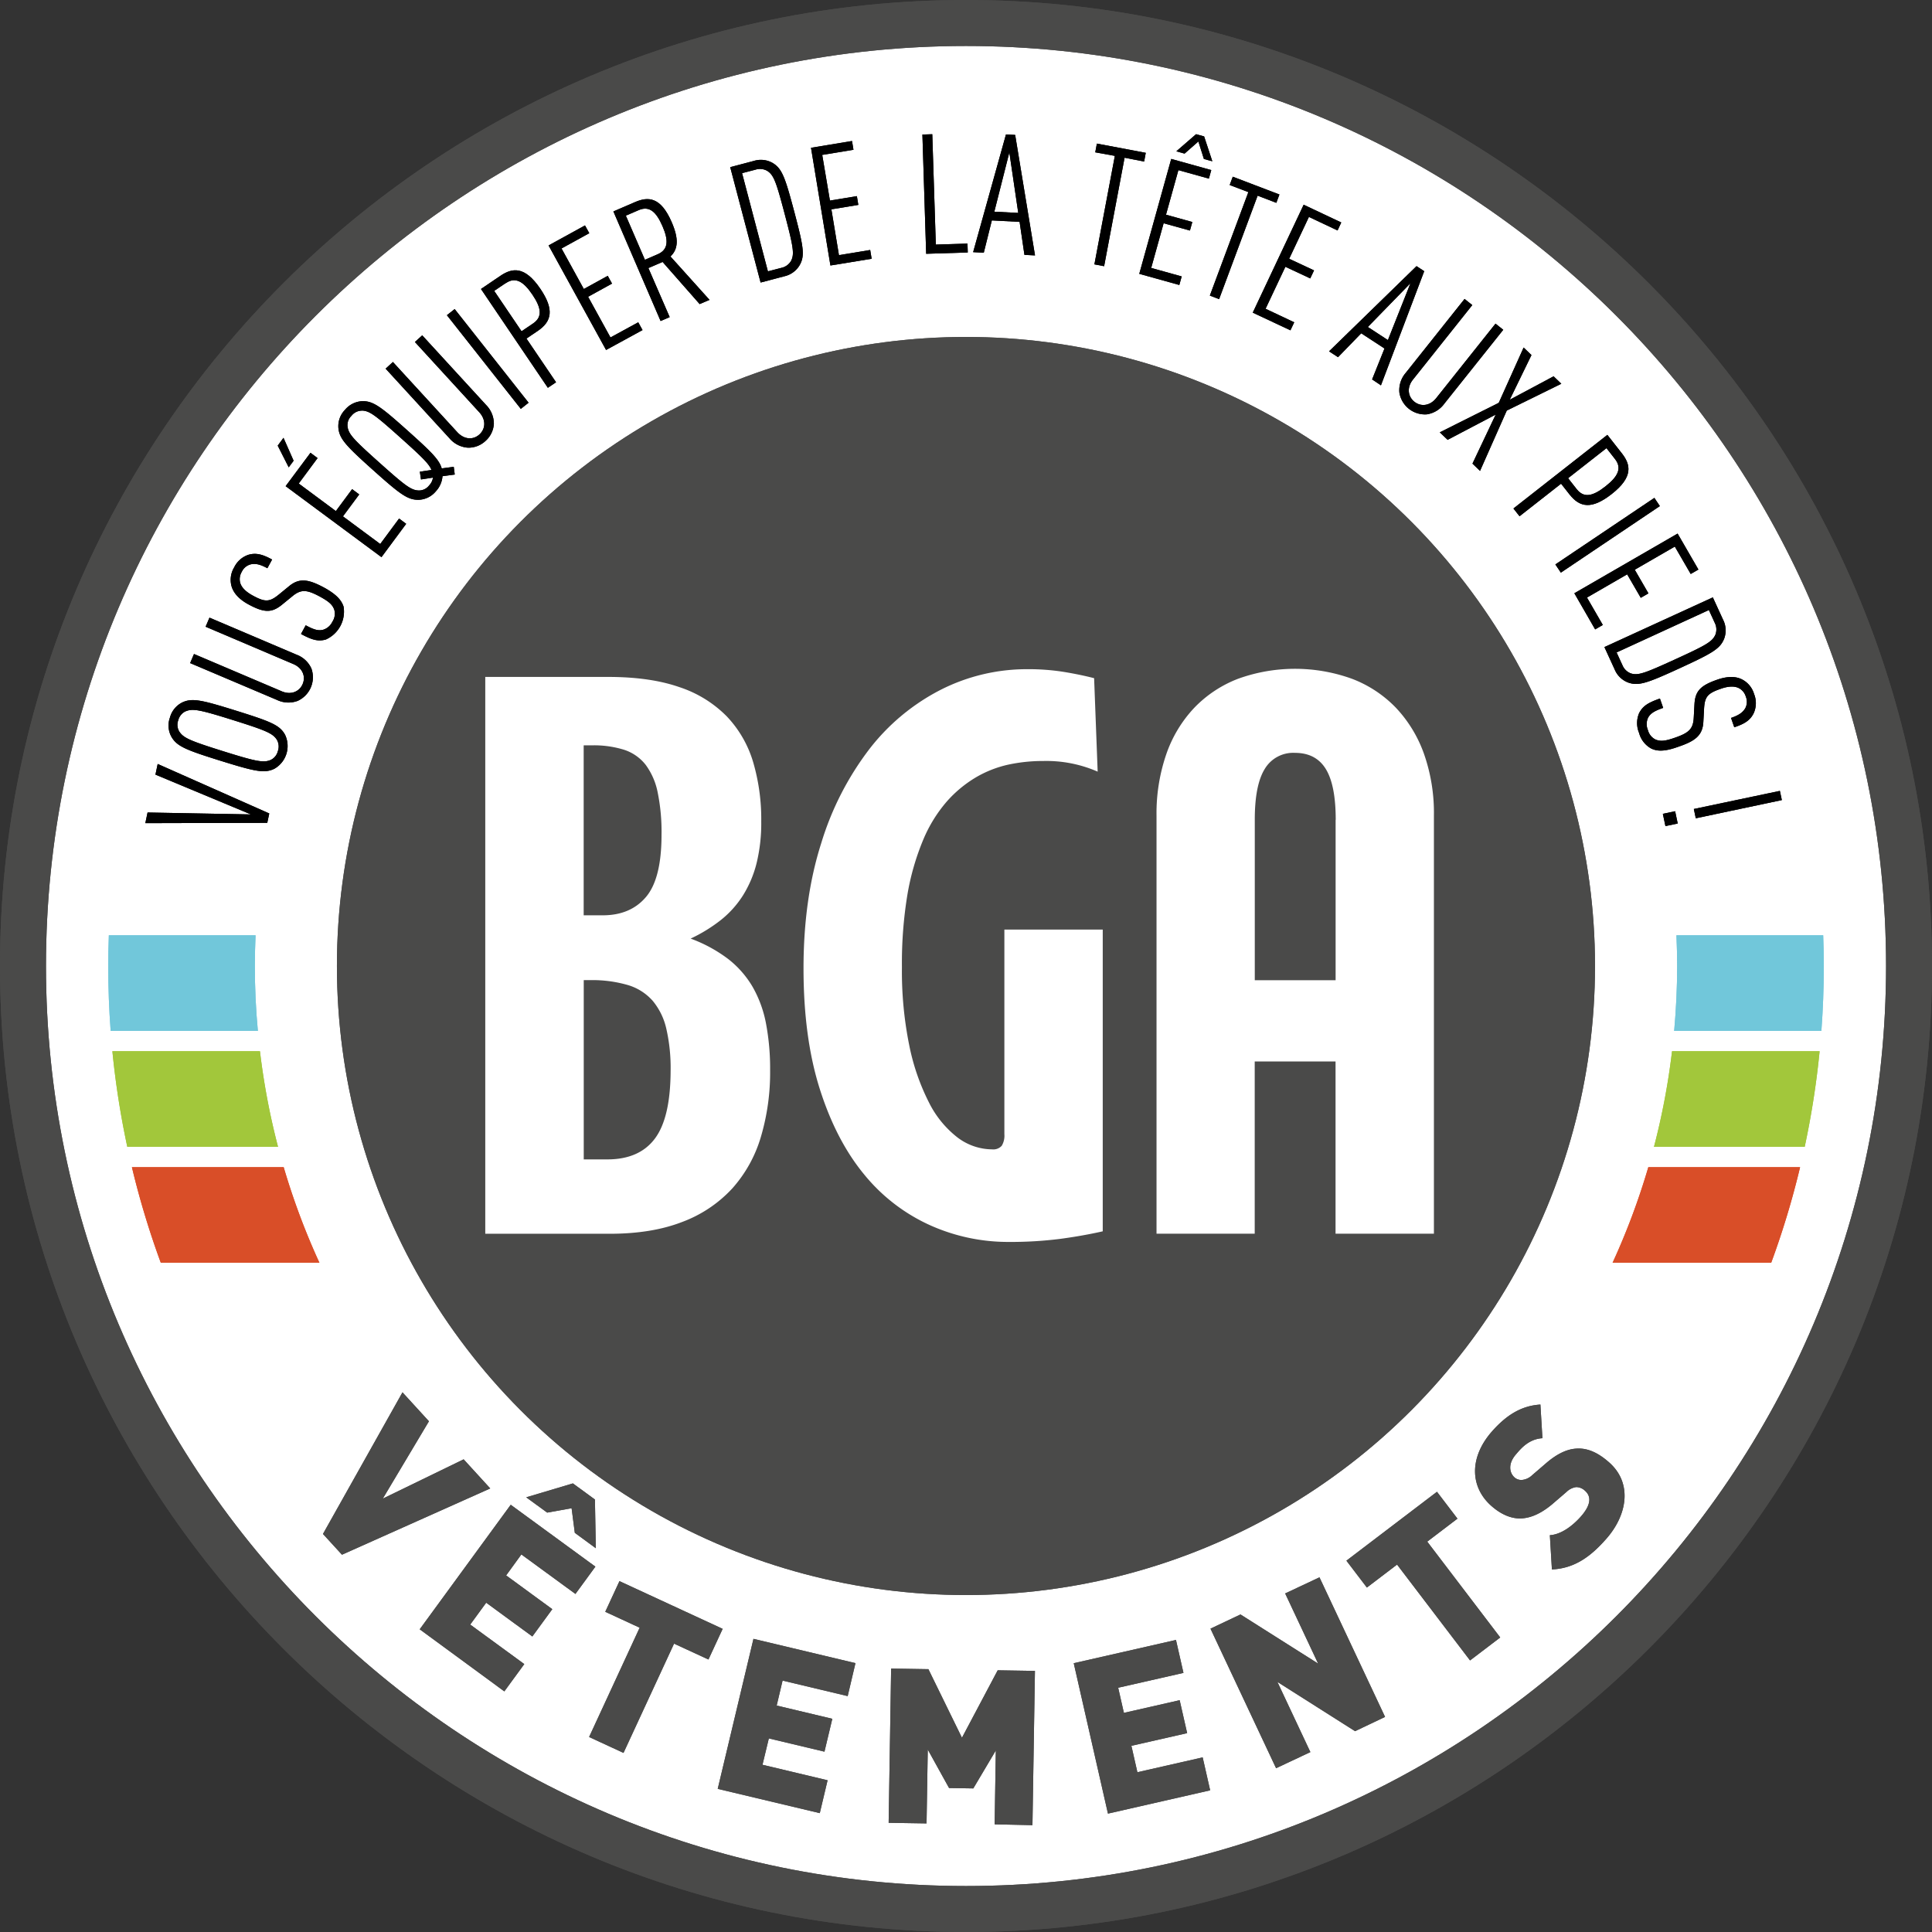 <svg id="Calque_1" data-name="Calque 1" xmlns="http://www.w3.org/2000/svg" viewBox="0 0 544.24 544.24"><rect x="0" y="0" width="544.24" height="544.24" fill="#333333" stroke="none"/><defs><style>.cls-1{fill:#fff;}.cls-2{fill:#4a4a49;}.cls-3{fill:#71c7da;}.cls-4{fill:#a2c73b;}.cls-5{fill:#d94e28;}</style></defs><ellipse class="cls-1" cx="272.15" cy="272.27" rx="265.67" ry="266.01"/><path class="cls-2" d="M354.33,626.45c-150,0-272.12-122.07-272.12-272.12S204.28,82.21,354.33,82.21,626.45,204.28,626.45,354.33,504.38,626.45,354.33,626.45Zm0-531.29c-142.91,0-259.17,116.27-259.17,259.17S211.43,613.5,354.33,613.5,613.51,497.23,613.51,354.33,497.24,95.16,354.33,95.16Z" transform="translate(-82.21 -82.21)"/><circle class="cls-2" cx="272.11" cy="272.12" r="177.2"/><path d="M158.06,311.36,157.5,314l-34.35.09.63-3,29.11.54L126,300.42l.63-3Z" transform="translate(-82.21 -82.21)"/><path d="M162.5,289.17a7.37,7.37,0,0,1-3,9.6c-2.8,1.35-5.39.79-15.21-2.27s-12.28-4.08-13.81-6.78a6.56,6.56,0,0,1-.4-5.37,6.7,6.7,0,0,1,3.4-4.23c2.8-1.35,5.39-.79,15.21,2.28S161,286.47,162.5,289.17Zm-28-6.6a3.83,3.83,0,0,0-2.07,2.52,3.68,3.68,0,0,0,.29,3.2c1.17,1.8,3,2.6,12.37,5.54s11.34,3.29,13.32,2.48a3.72,3.72,0,0,0,2.06-2.47,3.83,3.83,0,0,0-.27-3.25c-1.17-1.8-3-2.6-12.37-5.54S136.52,281.75,134.54,282.57Z" transform="translate(-82.21 -82.21)"/><path d="M169.93,270.53a7.31,7.31,0,0,1-3.88,9.12,7.46,7.46,0,0,1-5.79-.26L135.77,269l1.09-2.56,24.71,10.51c2.65,1.13,5,.07,5.9-2.05s0-4.51-2.63-5.63l-24.71-10.51,1.09-2.56,24.49,10.42A7.39,7.39,0,0,1,169.93,270.53Z" transform="translate(-82.21 -82.21)"/><path d="M179,253.12a8.61,8.61,0,0,1-5,9.24c-2.09.58-3.77.2-7-1.56l1.33-2.45c2.28,1.24,3.62,1.65,5,1.23a4.29,4.29,0,0,0,2.51-2.23,4.08,4.08,0,0,0,.54-3.36c-.52-1.52-1.69-2.42-4-3.69-3.69-2-5.33-2.15-7.74-.19l-3,2.45c-2.89,2.35-5.06,2.29-9.5-.13-2.53-1.38-4.2-3.15-4.74-5.21a6.76,6.76,0,0,1,.77-5.17,6.9,6.9,0,0,1,4-3.55c2.24-.66,4.12-.07,6.69,1.33l-1.33,2.45c-1.86-1-3.2-1.42-4.67-1.1a3.83,3.83,0,0,0-2.54,2.11,4,4,0,0,0-.45,3.09c.41,1.41,1.7,2.59,3.53,3.59,3.4,1.85,4.66,1.9,7.25-.19l3-2.45c3-2.49,5.68-1.85,10,.48C176.68,249.51,178.35,251.07,179,253.12Z" transform="translate(-82.21 -82.21)"/><path d="M164.92,212l-1.38,1.86-3.1-6.12,1.63-2.2Zm24.75,27.16-27-20,7-9.4,2,1.49-5.31,7.17,10.46,7.76,4.58-6.18,2,1.49-4.58,6.18,10.5,7.78,5.31-7.17,2,1.49Z" transform="translate(-82.21 -82.21)"/><path d="M210.31,215.89l-3.45.46A7,7,0,0,1,205,220.6a6.57,6.57,0,0,1-4.82,2.4c-3.11.07-5.23-1.52-12.9-8.39s-9.48-8.81-9.75-11.9a6.59,6.59,0,0,1,1.86-5.05,6.72,6.72,0,0,1,4.85-2.44c3.11-.07,5.23,1.52,12.9,8.39,6.57,5.89,8.8,8.08,9.5,10.55l3.39-.45Zm-26.2-18a3.74,3.74,0,0,0-2.9,1.46,3.61,3.61,0,0,0-1.1,3c.28,2.16,1.6,3.59,9,10.21s8.95,7.77,11.13,7.82a3.62,3.62,0,0,0,2.86-1.43,4,4,0,0,0,1.08-2.2l-3.38.52-.32-2.19,3.28-.48c-.69-1.7-2.5-3.51-8.51-8.89C187.85,199.07,186.29,197.91,184.11,197.87Z" transform="translate(-82.21 -82.21)"/><path d="M221.33,201.63A7,7,0,0,1,219,206.4a7,7,0,0,1-5,1.92,7.49,7.49,0,0,1-5.16-2.63l-18-19.63,2.05-1.88L211.07,204c2,2.12,4.52,2.14,6.22.57s1.88-4.09-.06-6.22l-18.14-19.8,2.06-1.88,18,19.63A7.5,7.5,0,0,1,221.33,201.63Z" transform="translate(-82.21 -82.21)"/><path d="M228.92,197.39,208.1,171l2.19-1.73,20.82,26.38Z" transform="translate(-82.21 -82.21)"/><path d="M233.68,175.44l-3.17,2.14,8.34,12.31-2.31,1.56L217.7,163.62l5.47-3.71c3.32-2.25,6.84-2.86,11.26,3.66C238.41,169.45,237.63,172.77,233.68,175.44Zm-9-13.49-3.25,2.2,7.7,11.38,3.25-2.2c2.77-1.88,2.26-4.49-.2-8.13S227.43,160.07,224.66,162Z" transform="translate(-82.21 -82.21)"/><path d="M252.94,180.8l-16.2-29.45L247,145.71l1.21,2.19-7.82,4.3,6.28,11.42,6.74-3.71,1.21,2.19-6.74,3.71,6.3,11.46L262,173l1.21,2.19Z" transform="translate(-82.21 -82.21)"/><path d="M279.3,167.87,268.86,156l-4,1.72,6,13.82-2.56,1.1L255,141.77l6.07-2.62c3.73-1.61,7.25-1.54,10.36,5.65,2.06,4.77,1.8,7.61-.35,9.66l11,12.22Zm-17.19-26.46-3.6,1.55,5.37,12.43,3.59-1.55c3.08-1.33,3.07-4,1.35-7.94S265.18,140.08,262.11,141.41Z" transform="translate(-82.21 -82.21)"/><path d="M307.48,156.89a6.7,6.7,0,0,1-4.34,3.15l-6.67,1.76-8.56-32.5,6.66-1.76a6.69,6.69,0,0,1,5.33.6c2.62,1.6,3.48,4,6.07,13.78S309,154.2,307.48,156.89Zm-9.13-26.54a4.13,4.13,0,0,0-3.27-.36l-3.83,1,7.28,27.66,3.84-1a4.13,4.13,0,0,0,2.66-1.92c1-1.92.71-3.8-1.74-13.11S300.17,131.53,298.35,130.35Z" transform="translate(-82.21 -82.21)"/><path d="M316.14,157l-5.47-33.16,11.55-1.91.41,2.47-8.8,1.45L316,138.71l7.59-1.25.41,2.47-7.59,1.25,2.13,12.9,8.8-1.45.41,2.47Z" transform="translate(-82.21 -82.21)"/><path d="M343.11,153.7l-1.06-33.59,2.78-.09,1,31.09,8.92-.28.08,2.5Z" transform="translate(-82.21 -82.21)"/><path d="M370.79,154l-1.36-9.29-7.82-.41-2.27,9.1-3-.16,9.25-33.16,2.59.14,5.59,33.94Zm-4.25-28.86-4.23,16.7,6.74.35Z" transform="translate(-82.21 -82.21)"/><path d="M399,126.64l-5.76,30.56-2.74-.52,5.76-30.56-5.52-1,.46-2.46,13.77,2.6-.46,2.46Z" transform="translate(-82.21 -82.21)"/><path d="M403.14,159.35l9-32.37,11.28,3.14-.67,2.41-8.59-2.39-3.49,12.55,7.41,2.06-.67,2.41L410,145.1l-3.5,12.59,8.59,2.39-.67,2.41ZM421.35,127l-1.56-4.94-3.89,3.42-2.32-.65,5.56-4.82,2.27.63,2.31,7Z" transform="translate(-82.21 -82.21)"/><path d="M436.48,137.33l-10.85,29.15-2.61-1,10.85-29.15-5.26-2,.87-2.34L442.62,137l-.87,2.35Z" transform="translate(-82.21 -82.21)"/><path d="M435.11,170.28l14.34-30.4,10.59,5L459,147.13l-8.07-3.81-5.56,11.78,7,3.28-1.07,2.26-7-3.28-5.58,11.83,8.07,3.81-1.07,2.26Z" transform="translate(-82.21 -82.21)"/><path d="M468.73,189.09l3.49-8.71-6.56-4.28-6.53,6.73-2.53-1.65,24.64-24,2.17,1.42-12.19,32.16ZM479.53,162l-12,12.32,5.65,3.69Z" transform="translate(-82.21 -82.21)"/><path d="M484.16,198.93a7.3,7.3,0,0,1-7.75-6.17,7.47,7.47,0,0,1,1.79-5.51l16.57-20.83,2.18,1.73-16.72,21c-1.79,2.25-1.4,4.79.41,6.23s4.34,1.22,6.13-1l16.72-21,2.18,1.73L489.09,195.9A7.47,7.47,0,0,1,484.16,198.93Z" transform="translate(-82.21 -82.21)"/><path d="M497,212.81,503.54,199,490,206.11,487.79,204l16.62-8.32,7-15.57,2.21,2.12-6.12,12.58,12.35-6.59,2.18,2.09-15.37,7.56-7.53,17Z" transform="translate(-82.21 -82.21)"/><path d="M524.32,221.47l-2.36-3-11.7,9.17-1.72-2.19L535,204.71l4.08,5.2c2.47,3.16,3.33,6.62-2.87,11.48C530.62,225.76,527.26,225.22,524.32,221.47Zm12.84-9.94-2.41-3.08-10.81,8.47,2.42,3.08c2.07,2.64,4.64,1.94,8.09-.77S539.22,214.17,537.16,211.53Z" transform="translate(-82.21 -82.21)"/><path d="M520.35,241.21l27.89-18.75,1.55,2.31L521.9,243.52Z" transform="translate(-82.21 -82.21)"/><path d="M525.7,249.33l29.09-16.81,5.86,10.13-2.17,1.25L554,236.18l-11.28,6.52,3.85,6.66-2.16,1.25L540.58,244l-11.32,6.54,4.46,7.72-2.16,1.25Z" transform="translate(-82.21 -82.21)"/><path d="M540.89,274.49a6.67,6.67,0,0,1-3.85-3.74l-2.87-6.26,30.54-14,2.87,6.26a6.64,6.64,0,0,1,.33,5.35c-1.13,2.86-3.31,4.11-12.53,8.35S543.79,275.49,540.89,274.49Zm24.57-13.56a4.15,4.15,0,0,0-.21-3.28l-1.65-3.6L537.6,266l1.65,3.6a4.17,4.17,0,0,0,2.35,2.3c2.07.66,3.86,0,12.61-4S564.61,262.93,565.46,260.93Z" transform="translate(-82.21 -82.21)"/><path d="M547.34,293.06a7.05,7.05,0,0,1-3.4-4.37,7.17,7.17,0,0,1,0-5.58c1-1.94,2.39-2.92,5.87-4.12l.91,2.63c-2.45.85-3.65,1.56-4.3,2.88a4.29,4.29,0,0,0,0,3.36,4.09,4.09,0,0,0,2.12,2.66c1.47.64,2.93.39,5.43-.48,4-1.37,5.18-2.49,5.36-5.59l.21-3.87c.21-3.72,1.72-5.29,6.49-6.93,2.72-.94,5.15-1,7,0a6.75,6.75,0,0,1,3.3,4.06,6.87,6.87,0,0,1-.09,5.37c-1,2.1-2.73,3.09-5.49,4l-.91-2.63c2-.69,3.21-1.41,4-2.71a3.86,3.86,0,0,0,.16-3.3,3.94,3.94,0,0,0-2-2.41c-1.32-.64-3.06-.49-5,.19-3.66,1.26-4.54,2.17-4.75,5.48l-.21,3.87c-.2,3.91-2.46,5.44-7.06,7C551.54,293.81,549.26,294,547.34,293.06Z" transform="translate(-82.21 -82.21)"/><path d="M550.63,311.46l3.46-.73.73,3.46-3.46.73Zm8.73-1.36L583.6,305l.55,2.59-24.24,5.13Z" transform="translate(-82.21 -82.21)"/><path class="cls-2" d="M178.54,520.17l-5.35-5.85,22.4-39.89,7.45,8.15-13,21.79,22.78-11.07,7.49,8.2Z" transform="translate(-82.21 -82.21)"/><path class="cls-2" d="M200.44,541.18l25.64-35.08,23.85,17.43-5.62,7.69-15.23-11.13L224.79,526l13,9.51-5.62,7.69-13-9.51-4.5,6.16,15.23,11.13-5.62,7.69ZM244.13,514l-.9-6.93-6.88,1.24L230.44,504l13.15-3.92,6.21,4.54.25,13.72Z" transform="translate(-82.21 -82.21)"/><path class="cls-2" d="M272.09,545.22,257.85,576l-9.69-4.48,14.24-30.79-9.69-4.48,4-8.64,29.07,13.44-4,8.64Z" transform="translate(-82.21 -82.21)"/><path class="cls-2" d="M284.39,586.13l10.07-42.26,28.73,6.84L321,560l-18.34-4.37L301,562.66l15.67,3.73-2.21,9.26-15.67-3.73L297,579.34l18.34,4.37-2.2,9.26Z" transform="translate(-82.21 -82.21)"/><path class="cls-2" d="M362.4,596.12l.33-20.81L356.39,586l-6.83-.11-6-10.84-.34,20.81-10.68-.17.7-43.45,10.5.17,9.45,19.32,10.07-19,10.49.17-.7,43.45Z" transform="translate(-82.21 -82.21)"/><path class="cls-2" d="M394.32,593.1l-9.64-42.37,28.8-6.55,2.11,9.28-18.39,4.18,1.61,7.08,15.71-3.57,2.11,9.28L400.92,574l1.69,7.44L421,577.26l2.11,9.28Z" transform="translate(-82.21 -82.21)"/><path class="cls-2" d="M463.93,569.88,442.05,556l9.29,19.77-9.66,4.54L423.2,541l8.45-4,21.88,13.85-9.29-19.77,9.66-4.54,18.48,39.32Z" transform="translate(-82.21 -82.21)"/><path class="cls-2" d="M484.26,516.48l20.56,27-8.5,6.47-20.56-27-8.5,6.47-5.77-7.57L487,502.44l5.77,7.57Z" transform="translate(-82.21 -82.21)"/><path class="cls-2" d="M534.6,515.8c-4.41,5-8.93,8.23-15.22,8.52l-.58-9.65c3.19-.19,6.41-2.63,8.72-5.24,2.79-3.15,3.08-5.59,1.21-7.25a3.64,3.64,0,0,0-2.49-1.06,4.86,4.86,0,0,0-2.77,1.38l-4,3.44c-3,2.51-5.86,3.86-8.67,4s-5.73-1.08-8.51-3.55c-5.94-5.26-6.31-13.58.25-21,4.13-4.66,8.34-7.2,13.6-7.52l.57,9.48c-3.88.23-6.13,3-7.38,4.46-2.47,2.79-1.88,5.34-.47,6.6a2.91,2.91,0,0,0,2.07.7,4.9,4.9,0,0,0,2.94-1.39l4-3.44c3-2.56,5.78-3.85,8.36-4,3.23-.24,6.26,1.22,9.27,3.89C542.12,500,540.67,509,534.6,515.8Z" transform="translate(-82.21 -82.21)"/><path class="cls-3" d="M154,354.33c0-2.9.08-5.78.2-8.65H112.87c-.1,2.87-.17,5.75-.17,8.65q0,9.23.68,18.28h41.47Q154,363.56,154,354.33Z" transform="translate(-82.21 -82.21)"/><path class="cls-4" d="M155.44,378.34H113.87a240.82,240.82,0,0,0,4.2,26.93h42.46A199.4,199.4,0,0,1,155.44,378.34Z" transform="translate(-82.21 -82.21)"/><path class="cls-5" d="M162.12,411H119.37a239.25,239.25,0,0,0,8.14,26.93h44.68A199.79,199.79,0,0,1,162.12,411Z" transform="translate(-82.21 -82.21)"/><path class="cls-3" d="M554.66,354.33c0-2.9-.08-5.78-.2-8.65H595.8c.1,2.87.17,5.75.17,8.65q0,9.23-.68,18.28H553.82C554.36,366.58,554.66,360.49,554.66,354.33Z" transform="translate(-82.21 -82.21)"/><path class="cls-4" d="M553.22,378.34h41.57a240.82,240.82,0,0,1-4.2,26.93H548.13A199.4,199.4,0,0,0,553.22,378.34Z" transform="translate(-82.21 -82.21)"/><path class="cls-5" d="M546.54,411h42.75a239.25,239.25,0,0,1-8.14,26.93H536.47A198.44,198.44,0,0,0,546.54,411Z" transform="translate(-82.21 -82.21)"/><path class="cls-2" d="M354.33,626.45c-150,0-272.12-122.07-272.12-272.12S204.28,82.21,354.33,82.21,626.45,204.28,626.45,354.33,504.38,626.45,354.33,626.45Zm0-531.29c-142.91,0-259.17,116.27-259.17,259.17S211.43,613.5,354.33,613.5,613.51,497.23,613.51,354.33,497.24,95.16,354.33,95.16Z" transform="translate(-82.21 -82.21)"/><circle class="cls-2" cx="272.11" cy="272.12" r="177.2"/><path d="M158.06,311.36,157.5,314l-34.35.09.63-3,29.11.54L126,300.42l.63-3Z" transform="translate(-82.21 -82.21)"/><path d="M162.5,289.17a7.37,7.37,0,0,1-3,9.6c-2.8,1.35-5.39.79-15.21-2.27s-12.28-4.08-13.81-6.78a6.56,6.56,0,0,1-.4-5.37,6.7,6.7,0,0,1,3.4-4.23c2.8-1.35,5.39-.79,15.21,2.28S161,286.47,162.5,289.17Zm-28-6.6a3.83,3.83,0,0,0-2.07,2.52,3.68,3.68,0,0,0,.29,3.2c1.17,1.8,3,2.6,12.37,5.54s11.34,3.29,13.32,2.48a3.72,3.72,0,0,0,2.06-2.47,3.83,3.83,0,0,0-.27-3.25c-1.17-1.8-3-2.6-12.37-5.54S136.52,281.75,134.54,282.57Z" transform="translate(-82.21 -82.21)"/><path d="M169.93,270.53a7.31,7.31,0,0,1-3.88,9.12,7.46,7.46,0,0,1-5.79-.26L135.77,269l1.09-2.56,24.71,10.51c2.65,1.13,5,.07,5.9-2.05s0-4.51-2.63-5.63l-24.71-10.51,1.09-2.56,24.49,10.42A7.39,7.39,0,0,1,169.93,270.53Z" transform="translate(-82.21 -82.21)"/><path d="M179,253.12a8.61,8.61,0,0,1-5,9.24c-2.09.58-3.77.2-7-1.56l1.33-2.45c2.28,1.24,3.62,1.65,5,1.23a4.29,4.29,0,0,0,2.51-2.23,4.08,4.08,0,0,0,.54-3.36c-.52-1.52-1.69-2.42-4-3.69-3.69-2-5.33-2.15-7.74-.19l-3,2.45c-2.89,2.35-5.06,2.29-9.5-.13-2.53-1.38-4.2-3.15-4.74-5.21a6.76,6.76,0,0,1,.77-5.17,6.9,6.9,0,0,1,4-3.55c2.24-.66,4.12-.07,6.69,1.33l-1.33,2.45c-1.86-1-3.2-1.42-4.67-1.1a3.83,3.83,0,0,0-2.54,2.11,4,4,0,0,0-.45,3.09c.41,1.41,1.7,2.59,3.53,3.59,3.4,1.85,4.66,1.9,7.25-.19l3-2.45c3-2.49,5.68-1.85,10,.48C176.68,249.51,178.35,251.07,179,253.12Z" transform="translate(-82.21 -82.21)"/><path d="M164.92,212l-1.38,1.86-3.1-6.12,1.63-2.2Zm24.75,27.16-27-20,7-9.4,2,1.49-5.31,7.17,10.46,7.76,4.58-6.18,2,1.49-4.58,6.18,10.5,7.78,5.31-7.17,2,1.49Z" transform="translate(-82.21 -82.21)"/><path d="M210.31,215.89l-3.45.46A7,7,0,0,1,205,220.6a6.57,6.57,0,0,1-4.82,2.4c-3.11.07-5.23-1.52-12.9-8.39s-9.48-8.81-9.75-11.9a6.59,6.59,0,0,1,1.86-5.05,6.72,6.72,0,0,1,4.85-2.44c3.11-.07,5.23,1.52,12.9,8.39,6.57,5.89,8.8,8.08,9.5,10.55l3.39-.45Zm-26.2-18a3.74,3.74,0,0,0-2.9,1.46,3.61,3.61,0,0,0-1.1,3c.28,2.16,1.6,3.59,9,10.21s8.95,7.77,11.13,7.82a3.62,3.62,0,0,0,2.86-1.43,4,4,0,0,0,1.08-2.2l-3.38.52-.32-2.19,3.28-.48c-.69-1.7-2.5-3.51-8.51-8.89C187.85,199.07,186.29,197.91,184.11,197.87Z" transform="translate(-82.21 -82.21)"/><path d="M221.33,201.63A7,7,0,0,1,219,206.4a7,7,0,0,1-5,1.92,7.49,7.49,0,0,1-5.16-2.63l-18-19.63,2.05-1.88L211.07,204c2,2.12,4.52,2.14,6.22.57s1.88-4.09-.06-6.22l-18.14-19.8,2.06-1.88,18,19.63A7.5,7.5,0,0,1,221.33,201.63Z" transform="translate(-82.21 -82.21)"/><path d="M228.92,197.39,208.1,171l2.19-1.73,20.82,26.38Z" transform="translate(-82.21 -82.21)"/><path d="M233.68,175.44l-3.17,2.14,8.34,12.31-2.31,1.56L217.7,163.62l5.47-3.71c3.32-2.25,6.84-2.86,11.26,3.66C238.41,169.45,237.63,172.77,233.68,175.44Zm-9-13.49-3.25,2.2,7.7,11.38,3.25-2.2c2.77-1.88,2.26-4.49-.2-8.13S227.43,160.07,224.66,162Z" transform="translate(-82.21 -82.21)"/><path d="M252.94,180.8l-16.2-29.45L247,145.71l1.21,2.19-7.82,4.3,6.28,11.42,6.74-3.71,1.21,2.19-6.74,3.71,6.3,11.46L262,173l1.21,2.19Z" transform="translate(-82.21 -82.21)"/><path d="M279.3,167.87,268.86,156l-4,1.72,6,13.82-2.56,1.1L255,141.77l6.07-2.62c3.73-1.61,7.25-1.54,10.36,5.65,2.06,4.77,1.8,7.61-.35,9.66l11,12.22Zm-17.19-26.46-3.6,1.55,5.37,12.43,3.59-1.55c3.08-1.33,3.07-4,1.35-7.94S265.18,140.08,262.11,141.41Z" transform="translate(-82.21 -82.21)"/><path d="M307.48,156.89a6.7,6.7,0,0,1-4.34,3.15l-6.67,1.76-8.56-32.5,6.66-1.76a6.69,6.69,0,0,1,5.33.6c2.62,1.6,3.48,4,6.07,13.78S309,154.2,307.48,156.89Zm-9.13-26.54a4.13,4.13,0,0,0-3.27-.36l-3.83,1,7.28,27.66,3.84-1a4.13,4.13,0,0,0,2.66-1.92c1-1.92.71-3.8-1.74-13.11S300.17,131.53,298.35,130.35Z" transform="translate(-82.21 -82.21)"/><path d="M316.14,157l-5.47-33.16,11.55-1.91.41,2.47-8.8,1.45L316,138.71l7.59-1.25.41,2.47-7.59,1.25,2.13,12.9,8.8-1.45.41,2.47Z" transform="translate(-82.21 -82.21)"/><path d="M343.11,153.7l-1.06-33.59,2.78-.09,1,31.09,8.92-.28.08,2.5Z" transform="translate(-82.21 -82.21)"/><path d="M370.79,154l-1.36-9.29-7.82-.41-2.27,9.1-3-.16,9.25-33.16,2.59.14,5.59,33.94Zm-4.25-28.86-4.23,16.7,6.74.35Z" transform="translate(-82.21 -82.21)"/><path d="M399,126.64l-5.76,30.56-2.74-.52,5.76-30.56-5.52-1,.46-2.46,13.77,2.6-.46,2.46Z" transform="translate(-82.21 -82.21)"/><path d="M403.14,159.35l9-32.37,11.28,3.14-.67,2.41-8.59-2.39-3.49,12.55,7.41,2.06-.67,2.41L410,145.1l-3.5,12.59,8.59,2.39-.67,2.41ZM421.35,127l-1.56-4.94-3.89,3.42-2.32-.65,5.56-4.82,2.27.63,2.31,7Z" transform="translate(-82.21 -82.21)"/><path d="M436.48,137.33l-10.85,29.15-2.61-1,10.85-29.15-5.26-2,.87-2.34L442.62,137l-.87,2.35Z" transform="translate(-82.21 -82.21)"/><path d="M435.11,170.28l14.34-30.4,10.59,5L459,147.13l-8.07-3.81-5.56,11.78,7,3.28-1.07,2.26-7-3.28-5.58,11.83,8.07,3.81-1.07,2.26Z" transform="translate(-82.21 -82.21)"/><path d="M468.73,189.09l3.49-8.71-6.56-4.28-6.53,6.73-2.53-1.65,24.64-24,2.17,1.42-12.19,32.16ZM479.53,162l-12,12.32,5.65,3.69Z" transform="translate(-82.21 -82.21)"/><path d="M484.16,198.93a7.3,7.3,0,0,1-7.75-6.17,7.47,7.47,0,0,1,1.79-5.51l16.57-20.83,2.18,1.73-16.72,21c-1.79,2.25-1.4,4.79.41,6.23s4.34,1.22,6.13-1l16.72-21,2.18,1.73L489.09,195.9A7.47,7.47,0,0,1,484.16,198.93Z" transform="translate(-82.21 -82.21)"/><path d="M497,212.81,503.54,199,490,206.11,487.79,204l16.62-8.32,7-15.57,2.21,2.12-6.12,12.58,12.35-6.59,2.18,2.09-15.37,7.56-7.53,17Z" transform="translate(-82.21 -82.21)"/><path d="M524.32,221.47l-2.36-3-11.7,9.17-1.72-2.19L535,204.71l4.08,5.2c2.47,3.16,3.33,6.62-2.87,11.48C530.62,225.76,527.26,225.22,524.32,221.47Zm12.84-9.94-2.41-3.08-10.81,8.47,2.42,3.08c2.07,2.64,4.64,1.94,8.09-.77S539.22,214.17,537.16,211.53Z" transform="translate(-82.21 -82.21)"/><path d="M520.35,241.21l27.89-18.75,1.55,2.31L521.9,243.52Z" transform="translate(-82.21 -82.21)"/><path d="M525.7,249.33l29.09-16.81,5.86,10.13-2.17,1.25L554,236.18l-11.28,6.52,3.85,6.66-2.16,1.25L540.58,244l-11.32,6.54,4.46,7.72-2.16,1.25Z" transform="translate(-82.21 -82.21)"/><path d="M540.89,274.49a6.67,6.67,0,0,1-3.85-3.74l-2.87-6.26,30.54-14,2.87,6.26a6.64,6.64,0,0,1,.33,5.35c-1.13,2.86-3.31,4.11-12.53,8.35S543.79,275.49,540.89,274.49Zm24.57-13.56a4.15,4.15,0,0,0-.21-3.28l-1.65-3.6L537.6,266l1.65,3.6a4.17,4.17,0,0,0,2.35,2.3c2.07.66,3.86,0,12.61-4S564.61,262.93,565.46,260.93Z" transform="translate(-82.21 -82.21)"/><path d="M547.34,293.06a7.05,7.05,0,0,1-3.4-4.37,7.17,7.17,0,0,1,0-5.58c1-1.94,2.39-2.92,5.87-4.12l.91,2.63c-2.45.85-3.65,1.56-4.3,2.88a4.29,4.29,0,0,0,0,3.36,4.09,4.09,0,0,0,2.12,2.66c1.47.64,2.93.39,5.43-.48,4-1.37,5.18-2.49,5.36-5.59l.21-3.87c.21-3.72,1.72-5.29,6.49-6.93,2.72-.94,5.15-1,7,0a6.75,6.75,0,0,1,3.3,4.06,6.87,6.87,0,0,1-.09,5.37c-1,2.1-2.73,3.09-5.49,4l-.91-2.63c2-.69,3.21-1.41,4-2.71a3.86,3.86,0,0,0,.16-3.3,3.94,3.94,0,0,0-2-2.41c-1.32-.64-3.06-.49-5,.19-3.66,1.26-4.54,2.17-4.75,5.48l-.21,3.87c-.2,3.91-2.46,5.44-7.06,7C551.54,293.81,549.26,294,547.34,293.06Z" transform="translate(-82.21 -82.21)"/><path d="M550.63,311.46l3.46-.73.73,3.46-3.46.73Zm8.73-1.36L583.6,305l.55,2.59-24.24,5.13Z" transform="translate(-82.21 -82.21)"/><path class="cls-2" d="M178.54,520.17l-5.35-5.85,22.4-39.89,7.45,8.15-13,21.79,22.78-11.07,7.49,8.2Z" transform="translate(-82.21 -82.21)"/><path class="cls-2" d="M200.44,541.18l25.64-35.08,23.85,17.43-5.62,7.69-15.23-11.13L224.79,526l13,9.51-5.62,7.69-13-9.51-4.5,6.16,15.23,11.13-5.62,7.69ZM244.13,514l-.9-6.93-6.88,1.24L230.44,504l13.15-3.92,6.21,4.54.25,13.72Z" transform="translate(-82.21 -82.21)"/><path class="cls-2" d="M272.09,545.22,257.85,576l-9.69-4.48,14.24-30.79-9.69-4.48,4-8.64,29.07,13.44-4,8.64Z" transform="translate(-82.21 -82.21)"/><path class="cls-2" d="M284.39,586.13l10.07-42.26,28.73,6.84L321,560l-18.34-4.37L301,562.66l15.67,3.73-2.21,9.26-15.67-3.73L297,579.34l18.34,4.37-2.2,9.26Z" transform="translate(-82.21 -82.21)"/><path class="cls-2" d="M362.4,596.12l.33-20.81L356.39,586l-6.83-.11-6-10.84-.34,20.81-10.68-.17.7-43.45,10.5.17,9.45,19.32,10.07-19,10.49.17-.7,43.45Z" transform="translate(-82.21 -82.21)"/><path class="cls-2" d="M394.32,593.1l-9.64-42.37,28.8-6.55,2.11,9.28-18.39,4.18,1.61,7.08,15.71-3.57,2.11,9.28L400.92,574l1.69,7.44L421,577.26l2.11,9.28Z" transform="translate(-82.21 -82.21)"/><path class="cls-2" d="M463.93,569.88,442.05,556l9.29,19.77-9.66,4.54L423.2,541l8.45-4,21.88,13.85-9.29-19.77,9.66-4.54,18.48,39.32Z" transform="translate(-82.21 -82.21)"/><path class="cls-2" d="M484.26,516.48l20.56,27-8.5,6.47-20.56-27-8.5,6.47-5.77-7.57L487,502.44l5.77,7.57Z" transform="translate(-82.21 -82.21)"/><path class="cls-2" d="M534.6,515.8c-4.41,5-8.93,8.23-15.22,8.52l-.58-9.65c3.19-.19,6.41-2.63,8.72-5.24,2.79-3.15,3.08-5.59,1.21-7.25a3.64,3.64,0,0,0-2.49-1.06,4.86,4.86,0,0,0-2.77,1.38l-4,3.44c-3,2.51-5.86,3.86-8.67,4s-5.73-1.08-8.51-3.55c-5.94-5.26-6.31-13.58.25-21,4.13-4.66,8.34-7.2,13.6-7.52l.57,9.48c-3.88.23-6.13,3-7.38,4.46-2.47,2.79-1.88,5.34-.47,6.6a2.91,2.91,0,0,0,2.07.7,4.9,4.9,0,0,0,2.94-1.39l4-3.44c3-2.56,5.78-3.85,8.36-4,3.23-.24,6.26,1.22,9.27,3.89C542.12,500,540.67,509,534.6,515.8Z" transform="translate(-82.21 -82.21)"/><path class="cls-3" d="M154,354.33c0-2.9.08-5.78.2-8.65H112.87c-.1,2.87-.17,5.75-.17,8.65q0,9.23.68,18.28h41.47Q154,363.56,154,354.33Z" transform="translate(-82.21 -82.21)"/><path class="cls-4" d="M155.44,378.34H113.87a240.82,240.82,0,0,0,4.2,26.93h42.46A199.4,199.4,0,0,1,155.44,378.34Z" transform="translate(-82.21 -82.21)"/><path class="cls-5" d="M162.12,411H119.37a239.25,239.25,0,0,0,8.14,26.93h44.68A199.79,199.79,0,0,1,162.12,411Z" transform="translate(-82.21 -82.21)"/><path class="cls-3" d="M554.66,354.33c0-2.9-.08-5.78-.2-8.65H595.8c.1,2.87.17,5.75.17,8.65q0,9.23-.68,18.28H553.82C554.36,366.58,554.66,360.49,554.66,354.33Z" transform="translate(-82.21 -82.21)"/><path class="cls-4" d="M553.22,378.34h41.57a240.82,240.82,0,0,1-4.2,26.93H548.13A199.4,199.4,0,0,0,553.22,378.34Z" transform="translate(-82.21 -82.21)"/><path class="cls-5" d="M546.54,411h42.75a239.25,239.25,0,0,1-8.14,26.93H536.47A198.44,198.44,0,0,0,546.54,411Z" transform="translate(-82.21 -82.21)"/><path class="cls-1" d="M253.53,272.9q11.84,0,20.06,2.87A33.38,33.38,0,0,1,286.93,284a31.82,31.82,0,0,1,7.42,12.82,57.09,57.09,0,0,1,2.3,16.79,47.4,47.4,0,0,1-1.32,11.79,31.43,31.43,0,0,1-3.85,9.08,28,28,0,0,1-6.21,6.9,43.8,43.8,0,0,1-8.51,5.23,40.7,40.7,0,0,1,10.58,5.75,27.72,27.72,0,0,1,6.9,7.88A33.18,33.18,0,0,1,298,370.58a68,68,0,0,1,1.15,13.05,63.87,63.87,0,0,1-2.59,18.8A37.76,37.76,0,0,1,288.48,417a36.51,36.51,0,0,1-14.09,9.43q-8.56,3.33-20.41,3.33H218.91V272.9Zm-6.9,19.32v47.83H252q7.82,0,12.19-5.17t4.37-17.48a55.23,55.23,0,0,0-1.09-12,19.38,19.38,0,0,0-3.39-7.76,12.7,12.7,0,0,0-6-4.2,28.41,28.41,0,0,0-9-1.27h-2.41Zm0,116.59h6.67q9,0,13.39-5.86t4.43-19.09A49.35,49.35,0,0,0,269.91,372a18.72,18.72,0,0,0-3.85-7.88,15,15,0,0,0-7-4.43,35.86,35.86,0,0,0-10.69-1.38h-1.72v50.48Z" transform="translate(-82.21 -82.21)"/><path class="cls-1" d="M336.28,354.66a105,105,0,0,0,2.06,22,62.5,62.5,0,0,0,5.55,16.1,28.55,28.55,0,0,0,8.07,9.89,16.27,16.27,0,0,0,9.74,3.33,3.17,3.17,0,0,0,2.69-1,5.48,5.48,0,0,0,.75-3.28V344.07h27.71v85q-5.55,1.26-12,2.13a110.72,110.72,0,0,1-14.44.86A53.62,53.62,0,0,1,344,427.26,51,51,0,0,1,325.6,413q-7.86-9.54-12.45-24t-4.59-34q0-19.67,5-35.3a83.53,83.53,0,0,1,13.57-26.5,59.78,59.78,0,0,1,20.06-16.67,53.59,53.59,0,0,1,24.49-5.81,63.12,63.12,0,0,1,10.12.75q4.6.75,8.62,1.78l1,26.33a36.08,36.08,0,0,0-15.29-3,46.46,46.46,0,0,0-9.77,1,31.35,31.35,0,0,0-9.26,3.62,34.16,34.16,0,0,0-8.22,6.84,39.92,39.92,0,0,0-6.61,10.75,70.64,70.64,0,0,0-4.43,15.35A118.77,118.77,0,0,0,336.28,354.66Z" transform="translate(-82.21 -82.21)"/><path class="cls-1" d="M408,312a51.2,51.2,0,0,1,2.76-17.36,36.26,36.26,0,0,1,7.88-13.05,34,34,0,0,1,12.3-8.16,47.2,47.2,0,0,1,32.14,0,33.88,33.88,0,0,1,12.36,8.16,36.84,36.84,0,0,1,7.93,13.05A50.25,50.25,0,0,1,486.14,312V429.74H458.43V381.22H435.66v48.52H408V312Zm50.48,1.15q0-9.78-2.8-14.32T447,294.29a9.32,9.32,0,0,0-8.52,4.54q-2.81,4.55-2.8,14.32v45.19h22.77V313.15Z" transform="translate(-82.21 -82.21)"/></svg>